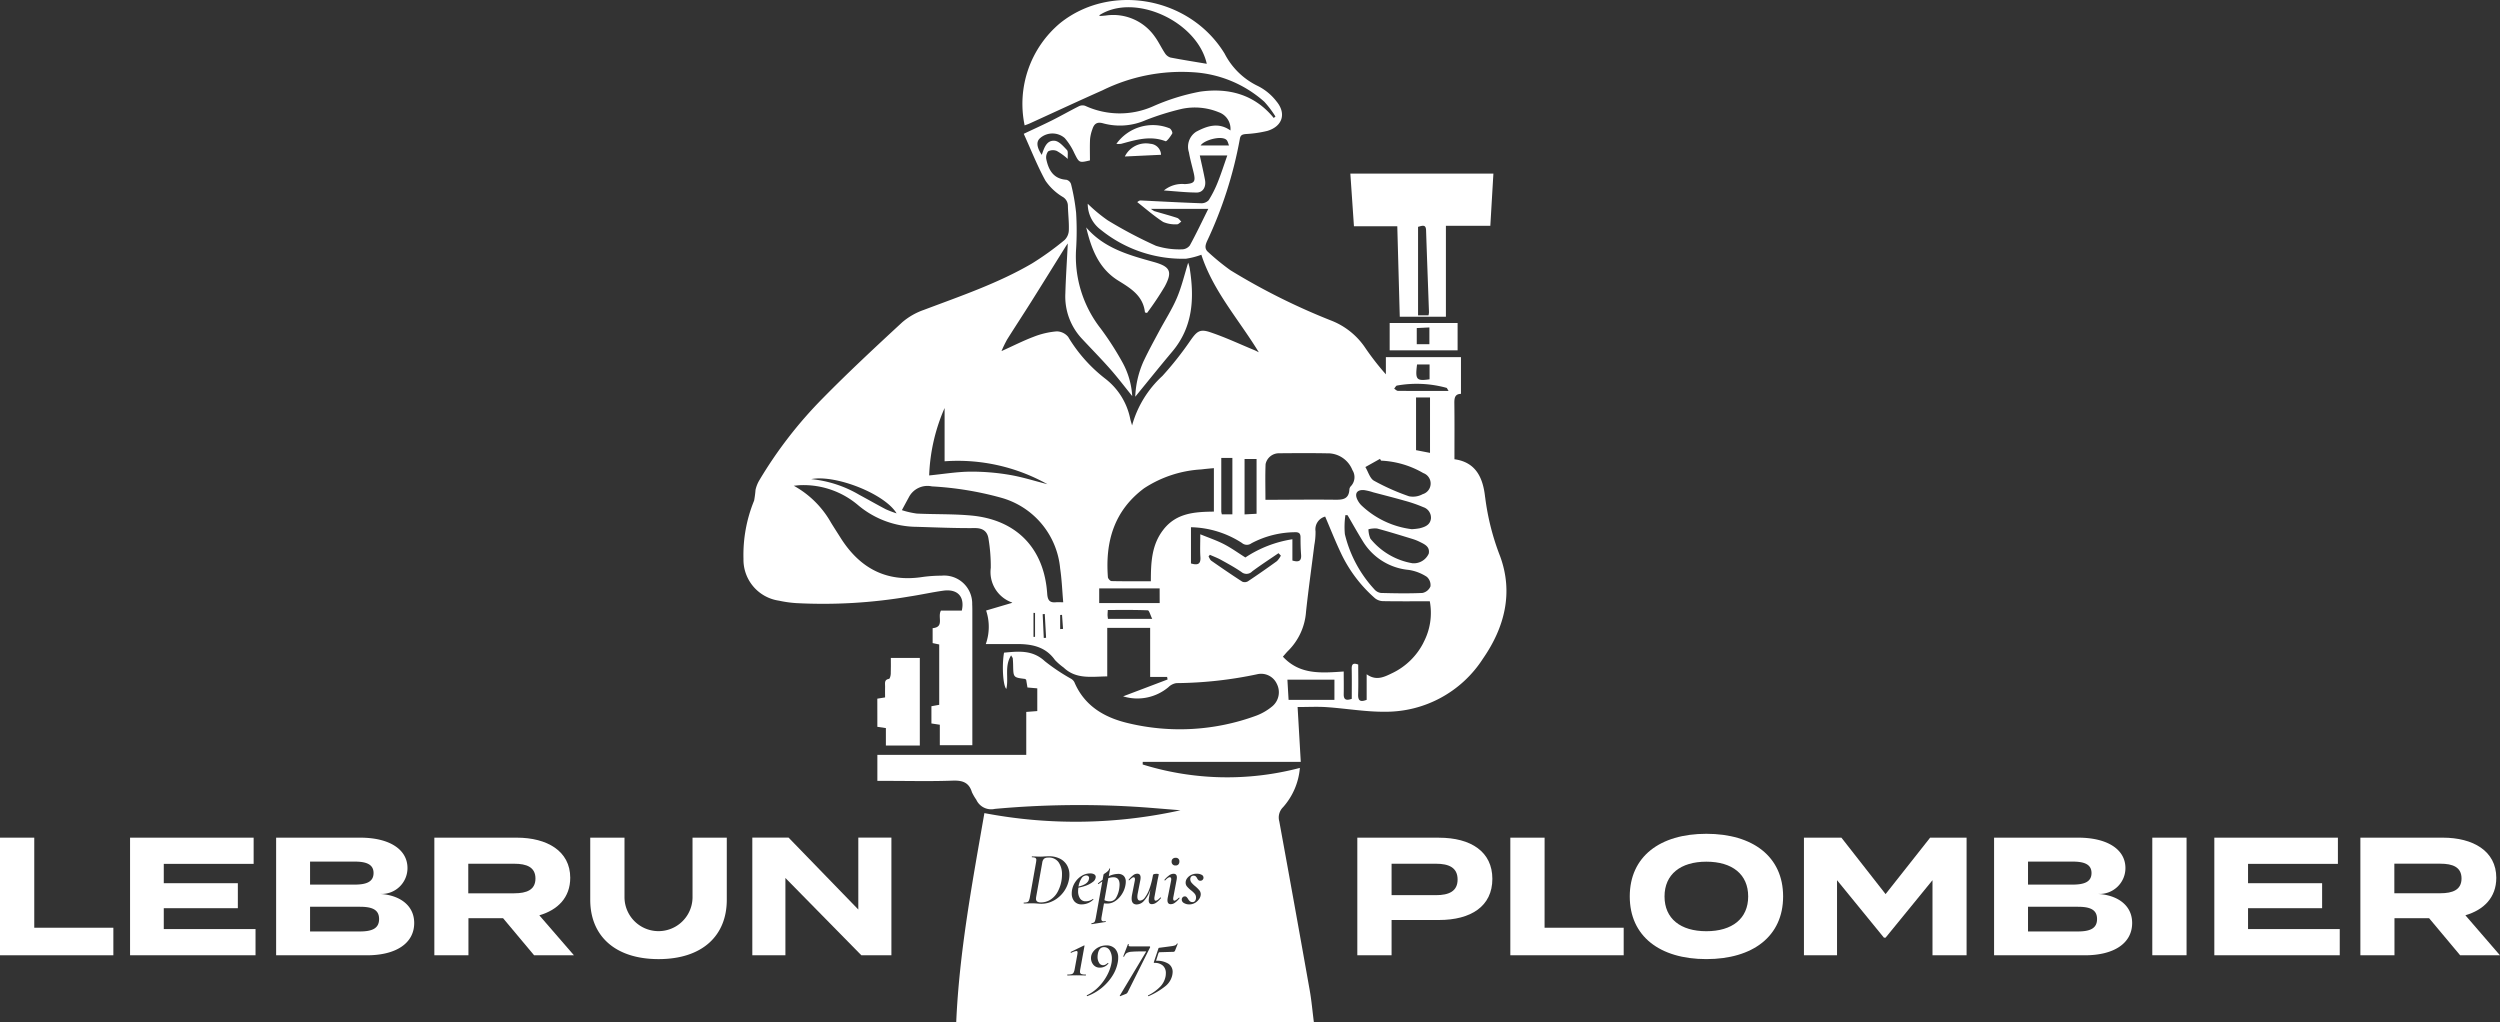 <svg id="Groupe_63" data-name="Groupe 63" xmlns="http://www.w3.org/2000/svg" xmlns:xlink="http://www.w3.org/1999/xlink" width="293.318" height="119.935" viewBox="0 0 293.318 119.935">
  <rect x="0" y="0" width="293.318" height="119.935" fill="#333333" stroke="none"/>
  <defs>
    <clipPath id="clip-path">
      <rect id="Rectangle_80" data-name="Rectangle 80" width="293.318" height="119.935" fill="#fff"/>
    </clipPath>
  </defs>
  <path id="Tracé_65" data-name="Tracé 65" d="M0,581.968v13.8H13.3v-3.232H4.02V581.968Z" transform="translate(0 -483.688)" fill="#fff"/>
  <path id="Tracé_66" data-name="Tracé 66" d="M94.283,590.245h8.691v-2.936H94.283v-2.266h10.544v-3.074h-14.5v13.8h14.722v-3.074H94.283Z" transform="translate(-75.068 -483.688)" fill="#fff"/>
  <g id="Groupe_61" data-name="Groupe 61">
    <g id="Groupe_60" data-name="Groupe 60" clip-path="url(#clip-path)">
      <path id="Tracé_67" data-name="Tracé 67" d="M204.105,588.571a3.034,3.034,0,0,0,3.153-3.035c0-2.207-2.148-3.567-5.538-3.567h-9.874v13.8h10.662c3.39,0,5.538-1.4,5.538-3.784,0-2.128-1.774-3.271-3.942-3.409m-8.277-3.8h5.223c1.34,0,2.227.3,2.227,1.34,0,1.064-.887,1.36-2.227,1.36h-5.223Zm5.833,8.2h-5.833v-2.9h5.833c1.419,0,2.266.315,2.266,1.439s-.848,1.458-2.266,1.458" transform="translate(-159.449 -483.688)" fill="#fff"/>
      <path id="Tracé_68" data-name="Tracé 68" d="M317.716,586.679c0-3.153-2.739-4.71-6.267-4.71h-9.677v13.8h4v-4.355h4.06l3.646,4.355h4.671l-4.06-4.69c2.168-.631,3.626-2.089,3.626-4.395m-6.563,1.813h-5.4v-3.469h5.4c1.439,0,2.483.394,2.483,1.734s-1.044,1.734-2.483,1.734" transform="translate(-250.811 -483.688)" fill="#fff"/>
      <path id="Tracé_69" data-name="Tracé 69" d="M422.069,588.945a3.991,3.991,0,0,1-7.982,0v-6.977h-4.02v7.292c0,4.2,2.877,6.957,8.021,6.957s8-2.759,8-6.957v-7.292h-4.02Z" transform="translate(-340.816 -483.688)" fill="#fff"/>
      <path id="Tracé_70" data-name="Tracé 70" d="M535.112,590.4l-8.179-8.435h-4.257v13.8h3.883V586.7l8.908,9.065h3.528v-13.8h-3.883Z" transform="translate(-434.409 -483.688)" fill="#fff"/>
      <path id="Tracé_71" data-name="Tracé 71" d="M952.578,581.968H943v13.8h4.02v-4.139h5.558c3.764,0,6.267-1.616,6.267-4.828,0-3.173-2.5-4.828-6.267-4.828m-.335,6.74H947.02v-3.685h5.223c1.5,0,2.523.453,2.523,1.853,0,1.38-1.025,1.833-2.523,1.833" transform="translate(-783.75 -483.688)" fill="#fff"/>
      <path id="Tracé_72" data-name="Tracé 72" d="M1053.331,581.968h-4.021v13.8h13.3v-3.232h-9.282Z" transform="translate(-872.107 -483.688)" fill="#fff"/>
      <path id="Tracé_73" data-name="Tracé 73" d="M1141.267,579.284c-5.459,0-8.987,2.68-8.987,7.351s3.528,7.351,8.987,7.351,9.006-2.68,9.006-7.351-3.547-7.351-9.006-7.351m0,11.43c-3.035,0-4.907-1.478-4.907-4.079s1.892-4.079,4.907-4.079c3.035,0,4.907,1.478,4.907,4.079s-1.872,4.079-4.907,4.079" transform="translate(-941.065 -481.457)" fill="#fff"/>
      <path id="Tracé_74" data-name="Tracé 74" d="M1262.872,588.59l-5.183-6.622h-4.395v13.8h3.882v-8.809l5.5,6.74h.2l5.5-6.74v8.809h4v-13.8h-4.277Z" transform="translate(-1041.642 -483.688)" fill="#fff"/>
      <path id="Tracé_75" data-name="Tracé 75" d="M1397.651,588.571a3.034,3.034,0,0,0,3.153-3.035c0-2.207-2.148-3.567-5.538-3.567h-9.874v13.8h10.662c3.39,0,5.538-1.4,5.538-3.784,0-2.128-1.774-3.271-3.941-3.409m-8.277-3.8h5.223c1.34,0,2.227.3,2.227,1.34,0,1.064-.887,1.36-2.227,1.36h-5.223Zm5.833,8.2h-5.833v-2.9h5.833c1.419,0,2.266.315,2.266,1.439s-.848,1.458-2.266,1.458" transform="translate(-1151.433 -483.688)" fill="#fff"/>
      <rect id="Rectangle_79" data-name="Rectangle 79" width="4.02" height="13.795" transform="translate(252.523 98.281)" fill="#fff"/>
      <path id="Tracé_76" data-name="Tracé 76" d="M1542.34,590.245h8.691v-2.936h-8.691v-2.266h10.544v-3.074h-14.5v13.8H1553.1v-3.074H1542.34Z" transform="translate(-1278.584 -483.688)" fill="#fff"/>
      <path id="Tracé_77" data-name="Tracé 77" d="M1652.221,591.074c2.168-.631,3.626-2.089,3.626-4.395,0-3.153-2.739-4.71-6.267-4.71H1639.9v13.8h4v-4.355h4.06l3.646,4.355h4.671Zm-2.936-2.582h-5.4v-3.469h5.4c1.439,0,2.483.394,2.483,1.734s-1.044,1.734-2.483,1.734" transform="translate(-1362.964 -483.688)" fill="#fff"/>
      <path id="Tracé_78" data-name="Tracé 78" d="M750.525,608.645a.79.79,0,0,0,.018-.115.28.28,0,0,0-.1-.23.365.365,0,0,0-.239-.08.691.691,0,0,0-.579.384,2.563,2.563,0,0,0-.328.918q1.117-.25,1.225-.878" transform="translate(-622.761 -505.507)" fill="#fff"/>
      <path id="Tracé_79" data-name="Tracé 79" d="M603.45,58.352c-.227-2.143-.983-4.115-3.6-4.469,0-2.231.018-4.395-.011-6.558-.008-.621.056-1.1.776-1.116V41.9h-8.81v2.018a30.872,30.872,0,0,1-2.493-3.215,8.553,8.553,0,0,0-3.824-3.054,76.082,76.082,0,0,1-11.917-5.94,27.032,27.032,0,0,1-2.6-2.121c-.431-.363-.383-.754-.16-1.268a48.456,48.456,0,0,0,3.858-12.011c.076-.5.335-.545.736-.586a13.586,13.586,0,0,0,2.491-.364c1.776-.531,2.26-2.036,1.075-3.463a6.34,6.34,0,0,0-2.187-1.807,8.525,8.525,0,0,1-3.9-3.8C568.816-.368,559.512-2.027,553.6,2.7a12.35,12.35,0,0,0-4.178,12.012c.211-.081.417-.147.613-.237,2.841-1.294,5.67-2.614,8.523-3.88A21,21,0,0,1,569.2,8.477a13.775,13.775,0,0,1,8.341,3.459,12.123,12.123,0,0,1,1.309,1.735l-.2.172c-2.267-2.792-5.328-3.563-8.656-3.088a25.032,25.032,0,0,0-5.519,1.725,9.649,9.649,0,0,1-7.937-.06.959.959,0,0,0-.73.036c-1.054.527-2.077,1.115-3.13,1.644s-2.117,1.008-3.361,1.6c.863,1.9,1.592,3.764,2.546,5.5a6.506,6.506,0,0,0,1.985,1.878,1.222,1.222,0,0,1,.649,1.057c.021.956.142,1.913.111,2.866a1.684,1.684,0,0,1-.494,1.154,33.932,33.932,0,0,1-3.823,2.753c-4,2.339-8.382,3.822-12.7,5.453a7.829,7.829,0,0,0-2.528,1.449c-3.16,2.92-6.314,5.853-9.33,8.92a50.176,50.176,0,0,0-7.466,9.665,3.885,3.885,0,0,0-.419,1.077,11.891,11.891,0,0,1-.165,1.261,16.788,16.788,0,0,0-1.249,6.838,4.857,4.857,0,0,0,4.171,4.905,13.394,13.394,0,0,0,2,.284,60.057,60.057,0,0,0,13.286-.773c1.334-.2,2.654-.5,3.991-.685,1.663-.227,2.538.693,2.168,2.338h-2.446c-.437.746.443,1.932-.976,2.061v1.751l.772.162v7.08l-.915.166v2.022l.986.15v2.4h3.816v-.911q0-7.345,0-14.691c0-.31,0-.62-.017-.928a3.292,3.292,0,0,0-3.615-3.359,16.419,16.419,0,0,0-2.188.149c-4.262.664-7.388-1.029-9.635-4.584-.376-.595-.759-1.184-1.127-1.784a11.239,11.239,0,0,0-4.369-4.332c.268-.024.536-.063.8-.07a9.892,9.892,0,0,1,6.778,2.375,10.79,10.79,0,0,0,6.829,2.514c2.278.067,4.557.169,6.835.148.957-.008,1.471.4,1.6,1.232a19.619,19.619,0,0,1,.271,3.43,3.787,3.787,0,0,0,2.487,4.065c.03.012.031.1.016.044l-3.05.9a6.024,6.024,0,0,1-.038,3.935c1.2,0,2.352.011,3.5,0,1.8-.021,3.469.25,4.618,1.875a7.279,7.279,0,0,0,1.016.883c1.467,1.4,3.253,1.058,5.116,1.037V73.668h5.034v5.753h1.989l.056.3L560.976,81.7a5.668,5.668,0,0,0,5.322-1.082,1.684,1.684,0,0,1,.932-.47,47.323,47.323,0,0,0,9.464-1.038,2.023,2.023,0,0,1,2.318,1.129,2.152,2.152,0,0,1-.519,2.619,6.526,6.526,0,0,1-1.874,1.1,25.954,25.954,0,0,1-15.111.875c-2.735-.654-5.075-2.011-6.252-4.8a1.043,1.043,0,0,0-.392-.4,22.911,22.911,0,0,1-3.066-2.05c-1.458-1.358-3.1-1.167-4.793-1.009-.264,1.474-.126,3.88.269,4.255.3-1.265-.248-2.648.561-3.937.122.216.187.281.194.352.025.279.038.561.043.842.03,1.4.029,1.4,1.387,1.57.048.006.089.064.144.106l.15.9,1.153.1v2.666l-1.294.1v5.042H532.143v3.049h1.128c2.561,0,5.124.065,7.682-.029,1.156-.043,1.935.19,2.288,1.367a6.12,6.12,0,0,0,.508.871,1.922,1.922,0,0,0,2.182,1.076,108.9,108.9,0,0,1,17.624-.173c1.386.106,2.771.223,4.156.335A56.972,56.972,0,0,1,544.7,95.4c-1.435,8.264-2.949,16.318-3.305,24.535h41.962c-.173-1.356-.276-2.554-.485-3.733q-1.759-9.927-3.575-19.844a1.69,1.69,0,0,1,.446-1.653,7.913,7.913,0,0,0,1.972-4.609,33.432,33.432,0,0,1-18.443-.4l.005-.307h18.543c-.129-2.228-.251-4.341-.372-6.435,1.218,0,2.313-.061,3.4.013,2.294.155,4.585.562,6.875.54a13.553,13.553,0,0,0,11.469-6.225c2.538-3.66,3.587-7.718,2.023-12a28.858,28.858,0,0,1-1.76-6.933m-36.927-51.6a1.194,1.194,0,0,1-.646-.51c-.42-.629-.738-1.329-1.184-1.936a5.951,5.951,0,0,0-5.737-2.484c-.223.022-.447.043-.671.054-.041,0-.084-.047-.127-.072,4.135-2.7,11.515.706,12.628,5.684-1.414-.238-2.844-.46-4.262-.736m.266,94.013a.479.479,0,0,1,.34-.119.4.4,0,0,1,.442.433.487.487,0,0,1-.115.345.424.424,0,0,1-.327.124.429.429,0,0,1-.468-.468.409.409,0,0,1,.128-.314m-5.156,2.434a3.353,3.353,0,0,1,.535-.526.782.782,0,0,1,.464-.163q.389,0,.389.468a1.9,1.9,0,0,1-.053.4l-.274,1.405a2.065,2.065,0,0,0-.053.424q0,.46.318.46a.774.774,0,0,0,.561-.353,3.7,3.7,0,0,0,.539-1.029,8.969,8.969,0,0,0,.411-1.6q.027-.159.415-.159.265,0,.265.062l-.035.194q-.089.415-.1.468l-.362,1.97a.96.96,0,0,0-.018.2q0,.256.159.256.194,0,.539-.371a.036.036,0,0,1,.026-.009.062.062,0,0,1,.049.031.04.04,0,0,1,0,.057,2.892,2.892,0,0,1-.561.53.9.9,0,0,1-.5.168.348.348,0,0,1-.283-.106.521.521,0,0,1-.088-.336,1.752,1.752,0,0,1,.035-.345l.163-.929c-.016.044-.031.091-.049.134a3.69,3.69,0,0,1-.711,1.2,1.171,1.171,0,0,1-.844.42q-.6,0-.6-.689a2.447,2.447,0,0,1,.053-.477l.309-1.573a1.157,1.157,0,0,0,.026-.221q0-.229-.15-.23a.389.389,0,0,0-.212.088,2.429,2.429,0,0,0-.292.256.05.05,0,0,1-.035.018.051.051,0,0,1-.044-.031.044.044,0,0,1,.009-.057m-6.644,1.166a2.4,2.4,0,0,1,.384-.906,2.374,2.374,0,0,1,.751-.711,1.845,1.845,0,0,1,.968-.274.907.907,0,0,1,.495.11.354.354,0,0,1,.168.314.758.758,0,0,1-.34.574,2.943,2.943,0,0,1-.892.464,5.4,5.4,0,0,1-.8.206,2.988,2.988,0,0,0-.034.408,1.477,1.477,0,0,0,.23.866.769.769,0,0,0,.671.327,1.43,1.43,0,0,0,.42-.066,1.385,1.385,0,0,0,.411-.208h.009a.063.063,0,0,1,.049.027c.015.018.016.032,0,.044a1.944,1.944,0,0,1-1.352.566,1.081,1.081,0,0,1-.884-.362,1.4,1.4,0,0,1-.3-.928,2.571,2.571,0,0,1,.044-.451m-2.191,1.308a2.986,2.986,0,0,1-1.4.362q-.221,0-.486-.027-.106-.009-.265-.018c-.106-.006-.227-.009-.362-.009l-.566.009c-.094.006-.224.009-.389.009q-.027,0-.027-.053c0-.035.009-.053.027-.053a1.249,1.249,0,0,0,.384-.044.338.338,0,0,0,.194-.172,1.579,1.579,0,0,0,.119-.393l.725-4.091a2.809,2.809,0,0,0,.035-.283.279.279,0,0,0-.11-.261.853.853,0,0,0-.4-.066c-.012,0-.018-.018-.018-.053s.006-.053.018-.053l.406.009q.354.018.566.018.256,0,.521-.026.354-.018.495-.018a2.8,2.8,0,0,1,1.277.274,1.985,1.985,0,0,1,.835.764,2.162,2.162,0,0,1,.292,1.127,2.692,2.692,0,0,1-.044.521,3.539,3.539,0,0,1-1.82,2.527m3.768,8.771q-.274,0-.442-.009l-.609-.009-.619.009q-.168.009-.451.009c-.024,0-.036-.018-.036-.053s.012-.053.036-.053a1.851,1.851,0,0,0,.468-.044.375.375,0,0,0,.234-.172,1.326,1.326,0,0,0,.128-.393l.309-1.688a2.644,2.644,0,0,0,.035-.291q0-.177-.141-.177a2.1,2.1,0,0,0-.6.212l-.018.009c-.024,0-.039-.015-.044-.044a.073.073,0,0,1,.018-.071l1.537-.751q.017-.018.044,0a.036.036,0,0,1,.018.044l-.5,2.757a1.663,1.663,0,0,0-.026.265.277.277,0,0,0,.137.278,1.381,1.381,0,0,0,.526.066c.024,0,.036.018.036.053s-.012.053-.036.053m3.773-1.573a4.413,4.413,0,0,1-.623,1.6,5.917,5.917,0,0,1-2.965,2.4c-.023.006-.04-.008-.048-.04s0-.055.013-.066a4.776,4.776,0,0,0,1.387-1,5.834,5.834,0,0,0,.985-1.352,5,5,0,0,0,.5-1.383,2.7,2.7,0,0,0,.053-.53,1.844,1.844,0,0,0-.243-.985.756.756,0,0,0-.676-.393q-.6,0-.733.831a1.843,1.843,0,0,0-.027.3,1.31,1.31,0,0,0,.177.707.539.539,0,0,0,.477.283.567.567,0,0,0,.256-.062,1.532,1.532,0,0,0,.283-.194.036.036,0,0,1,.026-.009.056.056,0,0,1,.044.022.036.036,0,0,1,.009.04,1.221,1.221,0,0,1-.981.486.952.952,0,0,1-.787-.34,1.212,1.212,0,0,1-.274-.782,1.233,1.233,0,0,1,.252-.742,1.736,1.736,0,0,1,.667-.543,2.02,2.02,0,0,1,.884-.2,1.347,1.347,0,0,1,1.016.384,1.481,1.481,0,0,1,.371,1.074,2.537,2.537,0,0,1-.044.495m-.283-7.171a1.64,1.64,0,0,1-.932.309,3.845,3.845,0,0,1-.408-.022l-.281,1.586a1.623,1.623,0,0,0-.026.256.269.269,0,0,0,.066.2.312.312,0,0,0,.217.062q.035,0,.194-.018.035-.009.044.04c.006.032,0,.052-.027.057l-1.626.256c-.018.006-.031-.009-.04-.044s0-.056.022-.062a.793.793,0,0,0,.274-.093.345.345,0,0,0,.132-.181,2.94,2.94,0,0,0,.1-.415l.754-4.219c-.135.087-.276.184-.427.3a.036.036,0,0,1-.027.009.056.056,0,0,1-.053-.035c-.012-.023-.009-.041.009-.053.182-.153.358-.287.532-.408l.113-.634a.709.709,0,0,1,.177-.137,2.855,2.855,0,0,0,.318-.247.548.548,0,0,0,.177-.287c.006-.023.025-.032.057-.027s.045.021.04.044l-.152.859a2.58,2.58,0,0,1,1.08-.267.9.9,0,0,1,.676.239.944.944,0,0,1,.234.689,1.877,1.877,0,0,1-.026.309,2.878,2.878,0,0,1-.411,1.109,2.724,2.724,0,0,1-.778.826m1.246,10.9-.689.274c-.012.006-.023,0-.036-.018a.045.045,0,0,1-.009-.044l3.075-5.134c.023-.041.015-.062-.027-.062q-1.149,0-1.608.04a1.42,1.42,0,0,0-.627.155.959.959,0,0,0-.3.415c0,.012-.012.018-.035.018a.116.116,0,0,1-.053-.013c-.018-.009-.024-.019-.018-.031l.548-1.423c0-.012.009-.018.027-.018a.118.118,0,0,1,.057.018c.021.012.028.021.022.027a.425.425,0,0,0-.026.124c0,.041.025.069.075.084a1.156,1.156,0,0,0,.279.022h2.112a.057.057,0,0,1,.053.04.085.085,0,0,1,0,.075l-2.615,5.24a.475.475,0,0,1-.2.212m6.053-5.858-.3.769a.307.307,0,0,1-.1.133.341.341,0,0,1-.155.027l-1.555.044q-.1,0-.15.124l-.277.876a2.565,2.565,0,0,1,1.452.352,1.13,1.13,0,0,1,.495.972,2.468,2.468,0,0,1-.036.327,2.265,2.265,0,0,1-.786,1.308,8.621,8.621,0,0,1-2.006,1.2h-.009a.057.057,0,0,1-.053-.04.039.039,0,0,1,.018-.057,5.162,5.162,0,0,0,1.475-1.082,2.394,2.394,0,0,0,.574-1.18,2.269,2.269,0,0,0,.026-.336,1.157,1.157,0,0,0-.345-.888,1.422,1.422,0,0,0-1.007-.323.057.057,0,0,1-.053-.031.083.083,0,0,1,0-.075l.53-1.573a.159.159,0,0,1,.035-.075.226.226,0,0,1,.088-.022q1.043-.133,1.4-.186a1.875,1.875,0,0,0,.473-.11.386.386,0,0,0,.177-.19c.012-.012.02-.018.026-.018a.076.076,0,0,1,.049.018c.015.012.019.024.013.035m.208-5.342a2.925,2.925,0,0,1-.539.517.839.839,0,0,1-.477.163q-.389,0-.389-.46a1.93,1.93,0,0,1,.053-.406l.362-1.838a1.029,1.029,0,0,0,.027-.212q0-.247-.168-.247-.2,0-.539.371a.036.036,0,0,1-.027.009.057.057,0,0,1-.053-.031.051.051,0,0,1,0-.057,3.1,3.1,0,0,1,.57-.53.885.885,0,0,1,.49-.168q.389,0,.389.433a1.9,1.9,0,0,1-.044.353l-.362,1.917a1.175,1.175,0,0,0-.027.221q0,.23.15.23t.512-.336a.051.051,0,0,1,.035-.018.052.052,0,0,1,.044.031.044.044,0,0,1-.009.057m.38-.133a.366.366,0,0,1,.256-.1.279.279,0,0,1,.2.071,1.237,1.237,0,0,1,.172.221,1.149,1.149,0,0,0,.217.274.431.431,0,0,0,.3.1.373.373,0,0,0,.283-.1.587.587,0,0,0,.133-.314.479.479,0,0,0,.009-.106.7.7,0,0,0-.155-.455,2.738,2.738,0,0,0-.455-.42,3.367,3.367,0,0,1-.459-.442.692.692,0,0,1-.15-.451.847.847,0,0,1,.172-.5,1.278,1.278,0,0,1,.468-.389,1.4,1.4,0,0,1,.641-.15,1.217,1.217,0,0,1,.588.124.369.369,0,0,1,.225.327.346.346,0,0,1-.111.274.36.36,0,0,1-.243.1.351.351,0,0,1-.239-.071.792.792,0,0,1-.159-.221.813.813,0,0,0-.164-.225.368.368,0,0,0-.252-.075.35.35,0,0,0-.283.115.436.436,0,0,0-.1.292.643.643,0,0,0,.15.415,3.109,3.109,0,0,0,.442.424,3.812,3.812,0,0,1,.477.473.734.734,0,0,1,.159.473.989.989,0,0,1-.177.526,1.454,1.454,0,0,1-.481.464,1.291,1.291,0,0,1-.685.186,1.172,1.172,0,0,1-.623-.159.457.457,0,0,1-.261-.389.365.365,0,0,1,.106-.283m27.5-62.518h1.47v1.739c-1.546.225-1.7.047-1.47-1.739m-4.348,11.074.124.21a10.758,10.758,0,0,1,4.955,1.46,1.3,1.3,0,0,1-.069,2.472,2.359,2.359,0,0,1-1.6.25,25.811,25.811,0,0,1-4.114-1.826c-.485-.275-.683-1.055-1.013-1.605l1.719-.961m4.228-1.01V46.635h1.639v6.5l-1.639-.319m-.817,14.056a5.35,5.35,0,0,1,2.073.8,1.282,1.282,0,0,1,.435,1.13,1.3,1.3,0,0,1-.941.768c-1.621.074-3.249.043-4.873,0a1.24,1.24,0,0,1-.78-.44,14.494,14.494,0,0,1-3.449-6.46,9.582,9.582,0,0,1,.064-2.237l.254.016c.591,1.011,1.16,2.035,1.777,3.03a7.052,7.052,0,0,0,5.44,3.391M589.753,62.1a3.028,3.028,0,0,1,1.018-.091c1.408.378,2.8.812,4.2,1.239a5.672,5.672,0,0,1,.856.351c.56.278,1.159.552,1.01,1.35a1.921,1.921,0,0,1-1.916,1.135,8.088,8.088,0,0,1-4.932-2.886,2.976,2.976,0,0,1-.23-1.1m-12.067-7.645a1.6,1.6,0,0,1,1.566-1.273c1.88-.014,3.761-.03,5.64.007a3.1,3.1,0,0,1,2.978,1.964,1.54,1.54,0,0,1-.158,1.872.635.635,0,0,0-.191.369c-.054,1.3-.942,1.246-1.883,1.237-2.385-.024-4.771,0-7.156.011h-.813c0-1.451-.04-2.821.017-4.187m-37.661-6.58v6.249a21.528,21.528,0,0,1,12.065,2.689c-1.485-.375-2.953-.848-4.458-1.1a26.765,26.765,0,0,0-4.606-.374c-1.559.015-3.117.277-4.812.445a21.569,21.569,0,0,1,1.811-7.911m-6.906,11.876c-1.044-.548-2.068-1.135-3.107-1.693a13.73,13.73,0,0,0-5.638-1.839c2.841-.556,8.645,1.721,10.018,4.019a12.275,12.275,0,0,1-1.273-.487m17.518,14.97-.183.006V71.906l.183.008Zm1.023.134-.128-2.789.246-.025.154,2.793-.272.021m1.924-1.048V72.154l.219-.013.119,1.647-.338.02m-.491-3.147c-.761.078-.981-.265-1.031-1.013-.354-5.307-3.588-8.667-8.9-9.161-2.122-.2-4.268-.126-6.4-.232a10.062,10.062,0,0,1-1.749-.4c.27-.5.538-1,.811-1.5a2.455,2.455,0,0,1,2.711-1.288,38.108,38.108,0,0,1,8.131,1.332,9.507,9.507,0,0,1,6.917,8.3c.194,1.291.241,2.6.36,3.962-.406,0-.628-.019-.847,0m1.469-31.082a1.772,1.772,0,0,0-1.382-.7,9.453,9.453,0,0,0-2.683.624c-1.231.463-2.411,1.065-3.8,1.691a14.493,14.493,0,0,1,.655-1.353c.941-1.5,1.917-2.981,2.86-4.481,1.348-2.141,2.678-4.293,4.016-6.44.054-.086.115-.167.247-.358-.1,2.078-.233,3.984-.286,5.892a7.236,7.236,0,0,0,1.976,5.319c1.093,1.173,2.22,2.315,3.28,3.517.885,1,1.695,2.074,2.59,3.18a9.3,9.3,0,0,0-1.133-3.931,34.953,34.953,0,0,0-2.549-3.97,13.716,13.716,0,0,1-2.9-9.381,34.339,34.339,0,0,0,0-4.219,24.1,24.1,0,0,0-.6-3.382.781.781,0,0,0-.538-.495c-1.494-.1-2.077-1.1-2.35-2.363a1.16,1.16,0,0,1,.207-.97,1.2,1.2,0,0,1,1.015-.048,7.135,7.135,0,0,1,1.284.936c-.029-.454.071-.871-.09-1.041-.42-.441-.931-1.046-1.447-1.09-.96-.082-1.236.857-1.513,1.656-.613-.918-.662-1.577-.179-1.978a2.2,2.2,0,0,1,2.87,0,7.262,7.262,0,0,1,1.123,1.756c.582,1.159.555,1.172,1.841.87,0-.833-.028-1.67.013-2.5a4.631,4.631,0,0,1,.267-1.144c.206-.652.544-.927,1.318-.692a7.5,7.5,0,0,0,4.95-.391,30.679,30.679,0,0,1,4.252-1.325,7.39,7.39,0,0,1,4.312.4,2.064,2.064,0,0,1,1.371,2.14c-1.417-1.011-2.781-.513-4.034.156a2.1,2.1,0,0,0-.839,2.4c.137.8.365,1.589.553,2.382.255,1.084.1,1.286-1.028,1.355a3.345,3.345,0,0,0-2.458.746c1.415.1,2.633.238,3.852.242.727,0,1.121-.666.971-1.469-.175-.937-.395-1.865-.613-2.88h3.228c-.41,1.162-.728,2.165-1.12,3.138a13,13,0,0,1-1.056,2.1,1.157,1.157,0,0,1-.888.369c-2.361-.082-4.719-.212-7.079-.327-.1,0-.2,0-.422.195,1.007.786,1.973,1.635,3.041,2.327a3.609,3.609,0,0,0,1.628.275c.157.011.33-.205.5-.317-.164-.15-.3-.375-.5-.438-.877-.286-1.77-.524-2.654-.787a2.424,2.424,0,0,1-.409-.266h6.728c-.749,1.506-1.416,2.917-2.164,4.284a1.179,1.179,0,0,1-.929.462,9.082,9.082,0,0,1-3.048-.417,51.359,51.359,0,0,1-5.65-2.983,17.912,17.912,0,0,1-2.353-1.952,3.787,3.787,0,0,0,1.514,3.042,15.269,15.269,0,0,0,10.01,3.41,9.1,9.1,0,0,0,1.807-.466c1.376,4.251,4.4,7.605,6.742,11.445-.178-.087-.352-.183-.534-.258-1.734-.717-3.439-1.521-5.215-2.112-1.208-.4-1.547-.045-2.286,1a38.517,38.517,0,0,1-3.28,4.149,12.327,12.327,0,0,0-3.555,5.8c-.077-.274-.172-.544-.228-.822a7.9,7.9,0,0,0-2.95-4.687,17.648,17.648,0,0,1-4.293-4.829M573.4,17.068H570.07c.4-.631,2.368-1.174,2.991-.691.2.153.249.493.341.691m3.232,36.783v6.427l-1.409.076v-6.5Zm-2.838-.124v6.615h-1.237a1.842,1.842,0,0,1-.066-.337c0-2.074,0-4.147,0-6.278Zm-14.6,18.881c-.019-.176-.045-.312-.046-.448,0-.167.016-.334.03-.591,1.574,0,3.135-.026,4.692.039.159.007.3.556.515,1Zm6.07-1.853H558.17V69.036h7.091Zm.472-8.657c-1.439,1.807-1.5,3.923-1.508,6.1-1.6,0-3.108.013-4.617-.021-.15,0-.409-.289-.422-.459-.319-4.175.725-7.8,4.242-10.426a13.652,13.652,0,0,1,6.726-2.217c.467-.06.936-.1,1.467-.149v5.1c-2.2.029-4.349.135-5.889,2.069m3.2,4.01V61.857A11.421,11.421,0,0,1,574.91,63.7a.889.889,0,0,0,1.118.044,11.069,11.069,0,0,1,5.1-1.3c.471-.018.665.133.663.611,0,.674.012,1.35.066,2.022.056.706-.229.927-1.02.688V63.269a13.762,13.762,0,0,0-5.516,2.138c-.861-.542-1.655-1.119-2.517-1.563s-1.792-.756-2.773-1.158c0,1-.044,1.835.013,2.661.055.8-.261,1.013-1.107.76m10.072-.263q-1.671,1.213-3.39,2.359a.745.745,0,0,1-.661.043c-1.227-.793-2.432-1.619-3.63-2.454-.152-.106-.221-.33-.329-.5l.154-.2c.44.2.9.366,1.318.6.811.449,1.629.894,2.39,1.42a.916.916,0,0,0,1.261-.075c1-.746,2.054-1.427,3.086-2.134l.276.286a2.623,2.623,0,0,1-.475.659m6.759,16.262h-5.378c-.047-.8-.091-1.546-.138-2.366h5.517Zm10.454-6.723a7.951,7.951,0,0,1-3.6,3.553c-.963.464-1.924,1-3.071.168v3c-.7.271-1.028.156-1-.638.039-1.177.01-2.356.01-3.5-.641-.242-.776,0-.765.522.024,1.174.007,2.348.007,3.5-.7.247-.957.065-.944-.556.018-.861,0-1.724,0-2.651-2.653.18-5.153.4-7.136-1.74.225-.253.412-.49.626-.7a7.161,7.161,0,0,0,2.088-4.575c.281-2.622.652-5.235.978-7.852a7.9,7.9,0,0,0,.136-1.594,1.544,1.544,0,0,1,1.132-1.715c.608,1.42,1.17,2.846,1.823,4.228a16.228,16.228,0,0,0,4.025,5.356,1.579,1.579,0,0,0,.942.337c1.8.032,3.6.015,5.484.015a7.39,7.39,0,0,1-.738,4.833m.866-14.49c-.109.724-.722.95-1.34,1.1a7.42,7.42,0,0,1-.9.1,10.411,10.411,0,0,1-5.933-2.819,2.412,2.412,0,0,1-.436-.616c-.377-.743-.062-1.222.774-1.151a6.417,6.417,0,0,1,1.06.258c1.248.33,2.5.646,3.74,1a16.221,16.221,0,0,1,2.138.741,1.3,1.3,0,0,1,.9,1.387m-3.869-15.031c-.148,0-.295-.167-.442-.256.112-.127.214-.353.339-.366a13.152,13.152,0,0,1,5.818.274c.039.014.057.085.228.359-2.085,0-4.014.006-5.943-.011" transform="translate(-429.204 0)" fill="#fff"/>
      <path id="Tracé_80" data-name="Tracé 80" d="M721.23,595.82a.8.8,0,0,0-.513.128.785.785,0,0,0-.212.464l-.707,3.976a1.41,1.41,0,0,0-.026.256.393.393,0,0,0,.132.327.753.753,0,0,0,.459.106,2.046,2.046,0,0,0,1.069-.3,2.463,2.463,0,0,0,.84-.87,4.275,4.275,0,0,0,.548-2.094,2.445,2.445,0,0,0-.393-1.436,1.364,1.364,0,0,0-1.2-.561" transform="translate(-598.22 -495.2)" fill="#fff"/>
      <path id="Tracé_81" data-name="Tracé 81" d="M768.346,609.477a1.744,1.744,0,0,0-.592.11l-.456,2.575c.034.016.068.035.1.049a1.433,1.433,0,0,0,.539.093.852.852,0,0,0,.751-.464,3.036,3.036,0,0,0,.371-1.233q.018-.194.018-.274,0-.857-.733-.857" transform="translate(-637.72 -506.551)" fill="#fff"/>
      <path id="Tracé_82" data-name="Tracé 82" d="M943.663,126.785c.1,3.6.194,7.073.291,10.608h5.413V126.728h5.212l.361-6.126H938.155l.423,6.183Zm2.437.065c.529-.146.917-.306.941.411.106,3.2.228,6.406.341,9.609a2.1,2.1,0,0,1-.058.363H946.1Z" transform="translate(-779.723 -100.235)" fill="#fff"/>
      <path id="Tracé_83" data-name="Tracé 83" d="M609.55,465.191l1,.148v2.047h3.982V457.11h-3.4c0,.658.016,1.267-.009,1.875-.009.2-.1.56-.2.575-.614.1-.451.546-.465.909-.016.413,0,.827,0,1.272l-.913.146Z" transform="translate(-506.612 -379.915)" fill="#fff"/>
      <path id="Tracé_84" data-name="Tracé 84" d="M965.477,227.6h7.971v-3.214h-7.971Zm3.178-2.618,1.483-.072v1.97h-1.483Z" transform="translate(-802.431 -186.493)" fill="#fff"/>
      <path id="Tracé_85" data-name="Tracé 85" d="M761.528,167.969l.246.058a35.378,35.378,0,0,0,2.081-3.112c.936-1.756.631-2.33-1.3-2.869-2.906-.81-5.82-1.6-7.921-4.056.6,2.492,1.452,4.816,3.774,6.251,1.449.9,2.908,1.763,3.121,3.727" transform="translate(-627.194 -131.31)" fill="#fff"/>
      <path id="Tracé_86" data-name="Tracé 86" d="M789.7,194a11.135,11.135,0,0,0-1,4.22c1.5-1.834,2.9-3.581,4.336-5.289,2.453-2.91,2.61-6.284,2.047-9.813a4.8,4.8,0,0,0-.176-.622c-.426,1.366-.755,2.794-1.319,4.122-.58,1.364-1.4,2.626-2.1,3.94-.608,1.141-1.238,2.273-1.785,3.443" transform="translate(-655.503 -151.673)" fill="#fff"/>
      <path id="Tracé_87" data-name="Tracé 87" d="M776.176,88.927c1.708-.462,3.4-.991,5.192-.3.135.052.58-.553.783-.909.065-.114-.131-.514-.3-.6a5.263,5.263,0,0,0-6.254,1.818,2.38,2.38,0,0,0,.582-.006" transform="translate(-644.615 -72.058)" fill="#fff"/>
      <path id="Tracé_88" data-name="Tracé 88" d="M784.475,99.753a2.753,2.753,0,0,0-2.991,1.491l4.246-.2a1.335,1.335,0,0,0-1.255-1.29" transform="translate(-649.51 -82.883)" fill="#fff"/>
    </g>
  </g>
</svg>
